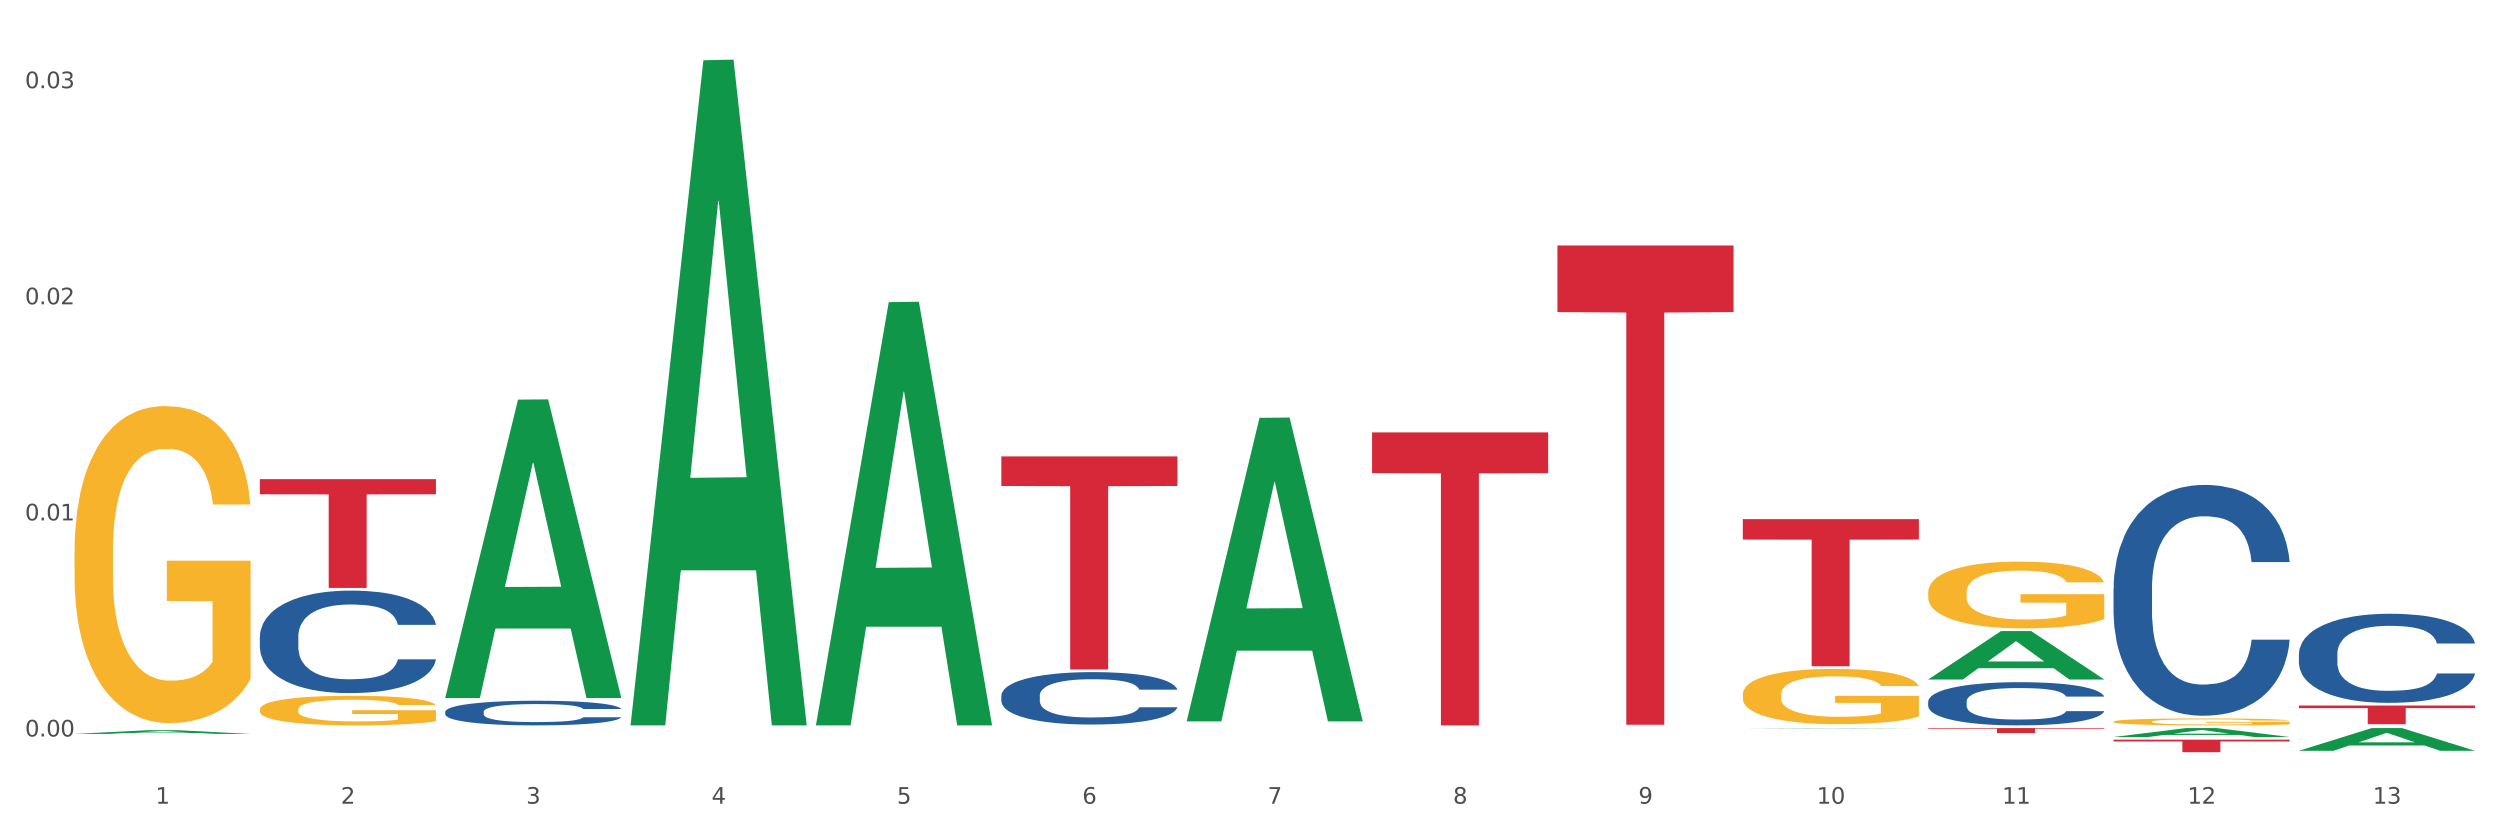 <?xml version="1.0" encoding="utf-8" standalone="no"?>
<!DOCTYPE svg PUBLIC "-//W3C//DTD SVG 1.1//EN"
  "http://www.w3.org/Graphics/SVG/1.1/DTD/svg11.dtd">
<svg xmlns:xlink="http://www.w3.org/1999/xlink" width="1080pt" height="360pt" viewBox="0 0 1080 360" xmlns="http://www.w3.org/2000/svg" version="1.1">
 <rect x="0" y="0" width="1080" height="360" fill="#333333" stroke="none"/>
 <defs>
  <style type="text/css">*{stroke-linejoin: round; stroke-linecap: butt}</style>
 </defs>
 <g id="figure_1">
  <g id="patch_1">
   <path d="M 0 360 
L 1080 360 
L 1080 0 
L 0 0 
z
" style="fill: #ffffff; stroke: #ffffff; stroke-linejoin: miter"/>
  </g>
  <g id="axes_1">
   <g id="matplotlib.axis_1">
    <g id="xtick_1">
     <g id="text_1">
      <!-- 1 -->
      <g style="fill: #4d4d4d" transform="translate(67.159 347.204) scale(0.096 -0.096)">
       <defs>
        <path id="DejaVuSans-31" d="M 794 531 
L 1825 531 
L 1825 4091 
L 703 3866 
L 703 4441 
L 1819 4666 
L 2450 4666 
L 2450 531 
L 3481 531 
L 3481 0 
L 794 0 
L 794 531 
z
" transform="scale(0.016)"/>
       </defs>
       <use xlink:href="#DejaVuSans-31"/>
      </g>
     </g>
    </g>
    <g id="xtick_2">
     <g id="text_2">
      <!-- 2 -->
      <g style="fill: #4d4d4d" transform="translate(147.238 347.204) scale(0.096 -0.096)">
       <defs>
        <path id="DejaVuSans-32" d="M 1228 531 
L 3431 531 
L 3431 0 
L 469 0 
L 469 531 
Q 828 903 1448 1529 
Q 2069 2156 2228 2338 
Q 2531 2678 2651 2914 
Q 2772 3150 2772 3378 
Q 2772 3750 2511 3984 
Q 2250 4219 1831 4219 
Q 1534 4219 1204 4116 
Q 875 4013 500 3803 
L 500 4441 
Q 881 4594 1212 4672 
Q 1544 4750 1819 4750 
Q 2544 4750 2975 4387 
Q 3406 4025 3406 3419 
Q 3406 3131 3298 2873 
Q 3191 2616 2906 2266 
Q 2828 2175 2409 1742 
Q 1991 1309 1228 531 
z
" transform="scale(0.016)"/>
       </defs>
       <use xlink:href="#DejaVuSans-32"/>
      </g>
     </g>
    </g>
    <g id="xtick_3">
     <g id="text_3">
      <!-- 3 -->
      <g style="fill: #4d4d4d" transform="translate(227.317 347.204) scale(0.096 -0.096)">
       <defs>
        <path id="DejaVuSans-33" d="M 2597 2516 
Q 3050 2419 3304 2112 
Q 3559 1806 3559 1356 
Q 3559 666 3084 287 
Q 2609 -91 1734 -91 
Q 1441 -91 1130 -33 
Q 819 25 488 141 
L 488 750 
Q 750 597 1062 519 
Q 1375 441 1716 441 
Q 2309 441 2620 675 
Q 2931 909 2931 1356 
Q 2931 1769 2642 2001 
Q 2353 2234 1838 2234 
L 1294 2234 
L 1294 2753 
L 1863 2753 
Q 2328 2753 2575 2939 
Q 2822 3125 2822 3475 
Q 2822 3834 2567 4026 
Q 2313 4219 1838 4219 
Q 1578 4219 1281 4162 
Q 984 4106 628 3988 
L 628 4550 
Q 988 4650 1302 4700 
Q 1616 4750 1894 4750 
Q 2613 4750 3031 4423 
Q 3450 4097 3450 3541 
Q 3450 3153 3228 2886 
Q 3006 2619 2597 2516 
z
" transform="scale(0.016)"/>
       </defs>
       <use xlink:href="#DejaVuSans-33"/>
      </g>
     </g>
    </g>
    <g id="xtick_4">
     <g id="text_4">
      <!-- 4 -->
      <g style="fill: #4d4d4d" transform="translate(307.396 347.204) scale(0.096 -0.096)">
       <defs>
        <path id="DejaVuSans-34" d="M 2419 4116 
L 825 1625 
L 2419 1625 
L 2419 4116 
z
M 2253 4666 
L 3047 4666 
L 3047 1625 
L 3713 1625 
L 3713 1100 
L 3047 1100 
L 3047 0 
L 2419 0 
L 2419 1100 
L 313 1100 
L 313 1709 
L 2253 4666 
z
" transform="scale(0.016)"/>
       </defs>
       <use xlink:href="#DejaVuSans-34"/>
      </g>
     </g>
    </g>
    <g id="xtick_5">
     <g id="text_5">
      <!-- 5 -->
      <g style="fill: #4d4d4d" transform="translate(387.475 347.204) scale(0.096 -0.096)">
       <defs>
        <path id="DejaVuSans-35" d="M 691 4666 
L 3169 4666 
L 3169 4134 
L 1269 4134 
L 1269 2991 
Q 1406 3038 1543 3061 
Q 1681 3084 1819 3084 
Q 2600 3084 3056 2656 
Q 3513 2228 3513 1497 
Q 3513 744 3044 326 
Q 2575 -91 1722 -91 
Q 1428 -91 1123 -41 
Q 819 9 494 109 
L 494 744 
Q 775 591 1075 516 
Q 1375 441 1709 441 
Q 2250 441 2565 725 
Q 2881 1009 2881 1497 
Q 2881 1984 2565 2268 
Q 2250 2553 1709 2553 
Q 1456 2553 1204 2497 
Q 953 2441 691 2322 
L 691 4666 
z
" transform="scale(0.016)"/>
       </defs>
       <use xlink:href="#DejaVuSans-35"/>
      </g>
     </g>
    </g>
    <g id="xtick_6">
     <g id="text_6">
      <!-- 6 -->
      <g style="fill: #4d4d4d" transform="translate(467.554 347.204) scale(0.096 -0.096)">
       <defs>
        <path id="DejaVuSans-36" d="M 2113 2584 
Q 1688 2584 1439 2293 
Q 1191 2003 1191 1497 
Q 1191 994 1439 701 
Q 1688 409 2113 409 
Q 2538 409 2786 701 
Q 3034 994 3034 1497 
Q 3034 2003 2786 2293 
Q 2538 2584 2113 2584 
z
M 3366 4563 
L 3366 3988 
Q 3128 4100 2886 4159 
Q 2644 4219 2406 4219 
Q 1781 4219 1451 3797 
Q 1122 3375 1075 2522 
Q 1259 2794 1537 2939 
Q 1816 3084 2150 3084 
Q 2853 3084 3261 2657 
Q 3669 2231 3669 1497 
Q 3669 778 3244 343 
Q 2819 -91 2113 -91 
Q 1303 -91 875 529 
Q 447 1150 447 2328 
Q 447 3434 972 4092 
Q 1497 4750 2381 4750 
Q 2619 4750 2861 4703 
Q 3103 4656 3366 4563 
z
" transform="scale(0.016)"/>
       </defs>
       <use xlink:href="#DejaVuSans-36"/>
      </g>
     </g>
    </g>
    <g id="xtick_7">
     <g id="text_7">
      <!-- 7 -->
      <g style="fill: #4d4d4d" transform="translate(547.634 347.204) scale(0.096 -0.096)">
       <defs>
        <path id="DejaVuSans-37" d="M 525 4666 
L 3525 4666 
L 3525 4397 
L 1831 0 
L 1172 0 
L 2766 4134 
L 525 4134 
L 525 4666 
z
" transform="scale(0.016)"/>
       </defs>
       <use xlink:href="#DejaVuSans-37"/>
      </g>
     </g>
    </g>
    <g id="xtick_8">
     <g id="text_8">
      <!-- 8 -->
      <g style="fill: #4d4d4d" transform="translate(627.713 347.204) scale(0.096 -0.096)">
       <defs>
        <path id="DejaVuSans-38" d="M 2034 2216 
Q 1584 2216 1326 1975 
Q 1069 1734 1069 1313 
Q 1069 891 1326 650 
Q 1584 409 2034 409 
Q 2484 409 2743 651 
Q 3003 894 3003 1313 
Q 3003 1734 2745 1975 
Q 2488 2216 2034 2216 
z
M 1403 2484 
Q 997 2584 770 2862 
Q 544 3141 544 3541 
Q 544 4100 942 4425 
Q 1341 4750 2034 4750 
Q 2731 4750 3128 4425 
Q 3525 4100 3525 3541 
Q 3525 3141 3298 2862 
Q 3072 2584 2669 2484 
Q 3125 2378 3379 2068 
Q 3634 1759 3634 1313 
Q 3634 634 3220 271 
Q 2806 -91 2034 -91 
Q 1263 -91 848 271 
Q 434 634 434 1313 
Q 434 1759 690 2068 
Q 947 2378 1403 2484 
z
M 1172 3481 
Q 1172 3119 1398 2916 
Q 1625 2713 2034 2713 
Q 2441 2713 2670 2916 
Q 2900 3119 2900 3481 
Q 2900 3844 2670 4047 
Q 2441 4250 2034 4250 
Q 1625 4250 1398 4047 
Q 1172 3844 1172 3481 
z
" transform="scale(0.016)"/>
       </defs>
       <use xlink:href="#DejaVuSans-38"/>
      </g>
     </g>
    </g>
    <g id="xtick_9">
     <g id="text_9">
      <!-- 9 -->
      <g style="fill: #4d4d4d" transform="translate(707.792 347.204) scale(0.096 -0.096)">
       <defs>
        <path id="DejaVuSans-39" d="M 703 97 
L 703 672 
Q 941 559 1184 500 
Q 1428 441 1663 441 
Q 2288 441 2617 861 
Q 2947 1281 2994 2138 
Q 2813 1869 2534 1725 
Q 2256 1581 1919 1581 
Q 1219 1581 811 2004 
Q 403 2428 403 3163 
Q 403 3881 828 4315 
Q 1253 4750 1959 4750 
Q 2769 4750 3195 4129 
Q 3622 3509 3622 2328 
Q 3622 1225 3098 567 
Q 2575 -91 1691 -91 
Q 1453 -91 1209 -44 
Q 966 3 703 97 
z
M 1959 2075 
Q 2384 2075 2632 2365 
Q 2881 2656 2881 3163 
Q 2881 3666 2632 3958 
Q 2384 4250 1959 4250 
Q 1534 4250 1286 3958 
Q 1038 3666 1038 3163 
Q 1038 2656 1286 2365 
Q 1534 2075 1959 2075 
z
" transform="scale(0.016)"/>
       </defs>
       <use xlink:href="#DejaVuSans-39"/>
      </g>
     </g>
    </g>
    <g id="xtick_10">
     <g id="text_10">
      <!-- 10 -->
      <g style="fill: #4d4d4d" transform="translate(784.817 347.204) scale(0.096 -0.096)">
       <defs>
        <path id="DejaVuSans-30" d="M 2034 4250 
Q 1547 4250 1301 3770 
Q 1056 3291 1056 2328 
Q 1056 1369 1301 889 
Q 1547 409 2034 409 
Q 2525 409 2770 889 
Q 3016 1369 3016 2328 
Q 3016 3291 2770 3770 
Q 2525 4250 2034 4250 
z
M 2034 4750 
Q 2819 4750 3233 4129 
Q 3647 3509 3647 2328 
Q 3647 1150 3233 529 
Q 2819 -91 2034 -91 
Q 1250 -91 836 529 
Q 422 1150 422 2328 
Q 422 3509 836 4129 
Q 1250 4750 2034 4750 
z
" transform="scale(0.016)"/>
       </defs>
       <use xlink:href="#DejaVuSans-31"/>
       <use xlink:href="#DejaVuSans-30" transform="translate(63.623 0)"/>
      </g>
     </g>
    </g>
    <g id="xtick_11">
     <g id="text_11">
      <!-- 11 -->
      <g style="fill: #4d4d4d" transform="translate(864.896 347.204) scale(0.096 -0.096)">
       <use xlink:href="#DejaVuSans-31"/>
       <use xlink:href="#DejaVuSans-31" transform="translate(63.623 0)"/>
      </g>
     </g>
    </g>
    <g id="xtick_12">
     <g id="text_12">
      <!-- 12 -->
      <g style="fill: #4d4d4d" transform="translate(944.975 347.204) scale(0.096 -0.096)">
       <use xlink:href="#DejaVuSans-31"/>
       <use xlink:href="#DejaVuSans-32" transform="translate(63.623 0)"/>
      </g>
     </g>
    </g>
    <g id="xtick_13">
     <g id="text_13">
      <!-- 13 -->
      <g style="fill: #4d4d4d" transform="translate(1025.054 347.204) scale(0.096 -0.096)">
       <use xlink:href="#DejaVuSans-31"/>
       <use xlink:href="#DejaVuSans-33" transform="translate(63.623 0)"/>
      </g>
     </g>
    </g>
    <g id="xtick_14"/>
    <g id="xtick_15"/>
    <g id="xtick_16"/>
    <g id="xtick_17"/>
    <g id="xtick_18"/>
    <g id="xtick_19"/>
    <g id="xtick_20"/>
    <g id="xtick_21"/>
    <g id="xtick_22"/>
    <g id="xtick_23"/>
    <g id="xtick_24"/>
    <g id="xtick_25"/>
   </g>
   <g id="matplotlib.axis_2">
    <g id="ytick_1">
     <g id="text_14">
      <!-- 0.00 -->
      <g style="fill: #4d4d4d" transform="translate(10.8 318.166) scale(0.096 -0.096)">
       <defs>
        <path id="DejaVuSans-2e" d="M 684 794 
L 1344 794 
L 1344 0 
L 684 0 
L 684 794 
z
" transform="scale(0.016)"/>
       </defs>
       <use xlink:href="#DejaVuSans-30"/>
       <use xlink:href="#DejaVuSans-2e" transform="translate(63.623 0)"/>
       <use xlink:href="#DejaVuSans-30" transform="translate(95.41 0)"/>
       <use xlink:href="#DejaVuSans-30" transform="translate(159.033 0)"/>
      </g>
     </g>
    </g>
    <g id="ytick_2">
     <g id="text_15">
      <!-- 0.01 -->
      <g style="fill: #4d4d4d" transform="translate(10.8 224.813) scale(0.096 -0.096)">
       <use xlink:href="#DejaVuSans-30"/>
       <use xlink:href="#DejaVuSans-2e" transform="translate(63.623 0)"/>
       <use xlink:href="#DejaVuSans-30" transform="translate(95.41 0)"/>
       <use xlink:href="#DejaVuSans-31" transform="translate(159.033 0)"/>
      </g>
     </g>
    </g>
    <g id="ytick_3">
     <g id="text_16">
      <!-- 0.02 -->
      <g style="fill: #4d4d4d" transform="translate(10.8 131.46) scale(0.096 -0.096)">
       <use xlink:href="#DejaVuSans-30"/>
       <use xlink:href="#DejaVuSans-2e" transform="translate(63.623 0)"/>
       <use xlink:href="#DejaVuSans-30" transform="translate(95.41 0)"/>
       <use xlink:href="#DejaVuSans-32" transform="translate(159.033 0)"/>
      </g>
     </g>
    </g>
    <g id="ytick_4">
     <g id="text_17">
      <!-- 0.03 -->
      <g style="fill: #4d4d4d" transform="translate(10.8 38.107) scale(0.096 -0.096)">
       <use xlink:href="#DejaVuSans-30"/>
       <use xlink:href="#DejaVuSans-2e" transform="translate(63.623 0)"/>
       <use xlink:href="#DejaVuSans-30" transform="translate(95.41 0)"/>
       <use xlink:href="#DejaVuSans-33" transform="translate(159.033 0)"/>
      </g>
     </g>
    </g>
    <g id="ytick_5"/>
    <g id="ytick_6"/>
    <g id="ytick_7"/>
   </g>
   <g id="PolyCollection_1">
    <path d="M 32.175 317.046 
L 32.253 317.045 
L 63.625 315.448 
L 76.644 315.447 
L 108.25 317.049 
L 93.192 317.049 
L 86.369 316.676 
L 53.978 316.676 
L 53.743 316.682 
L 47.155 317.049 
L 32.175 317.049 
L 32.175 317.046 
L 58.056 316.453 
L 82.291 316.452 
L 70.291 315.788 
L 70.134 315.785 
L 69.977 315.79 
L 57.978 316.452 
L 58.056 316.453 
L 32.175 317.046 
z
" clip-path="url(#p6cbd6e9098)" style="fill: #109648"/>
    <path d="M 913.046 311.75 
L 913.135 311.747 
L 913.135 311.648 
L 913.315 311.563 
L 914.213 311.358 
L 915.561 311.188 
L 916.549 311.097 
L 917.537 311.023 
L 918.704 310.949 
L 920.141 310.873 
L 922.746 310.76 
L 924.363 310.703 
L 926.339 310.642 
L 929.931 310.555 
L 932.536 310.505 
L 935.231 310.464 
L 939.632 310.415 
L 942.506 310.393 
L 945.559 310.376 
L 949.242 310.366 
L 952.026 310.363 
L 958.134 310.371 
L 963.343 310.396 
L 965.858 310.415 
L 969.092 310.448 
L 970.798 310.47 
L 973.582 310.514 
L 976.457 310.571 
L 978.433 310.62 
L 981.397 310.714 
L 983.642 310.807 
L 985.708 310.922 
L 986.786 311.001 
L 987.594 311.075 
L 988.312 311.16 
L 989.031 311.295 
L 972.864 311.295 
L 972.235 311.199 
L 971.247 311.108 
L 969.81 311.021 
L 968.553 310.966 
L 966.397 310.897 
L 964.421 310.853 
L 962.355 310.82 
L 959.84 310.793 
L 957.864 310.779 
L 955.08 310.768 
L 949.601 310.771 
L 945.919 310.793 
L 943.404 310.82 
L 941.787 310.845 
L 940.35 310.873 
L 938.733 310.911 
L 936.847 310.968 
L 935.5 311.021 
L 934.153 311.086 
L 933.075 311.152 
L 932.087 311.229 
L 931.279 311.311 
L 930.65 311.396 
L 930.111 311.5 
L 929.662 311.673 
L 929.662 312.048 
L 929.841 312.133 
L 930.291 312.246 
L 930.829 312.331 
L 931.728 312.432 
L 932.536 312.501 
L 934.063 312.599 
L 935.769 312.681 
L 937.117 312.734 
L 938.464 312.777 
L 940.799 312.838 
L 943.404 312.887 
L 945.649 312.917 
L 948.703 312.945 
L 950.769 312.956 
L 952.565 312.961 
L 956.966 312.961 
L 960.11 312.953 
L 963.613 312.934 
L 966.307 312.909 
L 968.553 312.879 
L 971.068 312.829 
L 972.684 312.783 
L 972.684 312.21 
L 952.925 312.207 
L 952.925 311.826 
L 989.121 311.826 
L 989.121 312.945 
L 987.594 313.002 
L 985.887 313.054 
L 984.091 313.101 
L 981.397 313.158 
L 978.163 313.213 
L 975.289 313.252 
L 972.235 313.284 
L 968.643 313.315 
L 963.972 313.342 
L 961.098 313.353 
L 957.505 313.361 
L 953.284 313.364 
L 949.601 313.358 
L 946.009 313.345 
L 942.236 313.32 
L 938.554 313.284 
L 935.769 313.249 
L 932.985 313.205 
L 930.021 313.147 
L 927.686 313.093 
L 925.89 313.043 
L 923.914 312.98 
L 921.758 312.898 
L 920.141 312.824 
L 918.704 312.747 
L 917.177 312.649 
L 916.099 312.564 
L 915.022 312.457 
L 914.393 312.377 
L 913.674 312.254 
L 913.135 312.081 
L 913.046 311.75 
z
" clip-path="url(#p6cbd6e9098)" style="fill: #f7b32b"/>
    <path d="M 993.125 304.787 
L 1069.2 304.787 
L 1069.2 305.908 
L 1039.275 305.915 
L 1039.275 312.848 
L 1022.87 312.848 
L 1022.87 305.915 
L 993.125 305.908 
L 993.125 304.795 
L 993.125 304.787 
z
" clip-path="url(#p6cbd6e9098)" style="fill: #d62839"/>
    <path d="M 913.046 319.548 
L 989.121 319.548 
L 989.121 320.299 
L 959.196 320.304 
L 959.196 324.95 
L 942.791 324.95 
L 942.791 320.304 
L 913.046 320.299 
L 913.046 319.553 
L 913.046 319.548 
z
" clip-path="url(#p6cbd6e9098)" style="fill: #d62839"/>
    <path d="M 832.967 314.519 
L 909.042 314.519 
L 909.042 314.82 
L 879.116 314.822 
L 879.116 316.688 
L 862.712 316.688 
L 862.712 314.822 
L 832.967 314.82 
L 832.967 314.521 
L 832.967 314.519 
z
" clip-path="url(#p6cbd6e9098)" style="fill: #d62839"/>
    <path d="M 752.887 224.257 
L 828.963 224.257 
L 828.963 233.09 
L 799.037 233.15 
L 799.037 287.823 
L 782.632 287.823 
L 782.632 233.15 
L 752.887 233.09 
L 752.887 224.316 
L 752.887 224.257 
z
" clip-path="url(#p6cbd6e9098)" style="fill: #d62839"/>
    <path d="M 672.808 106.047 
L 748.883 106.047 
L 748.883 134.818 
L 718.958 135.012 
L 718.958 313.08 
L 702.553 313.08 
L 702.553 135.012 
L 672.808 134.818 
L 672.808 106.241 
L 672.808 106.047 
z
" clip-path="url(#p6cbd6e9098)" style="fill: #d62839"/>
    <path d="M 592.729 186.795 
L 668.804 186.795 
L 668.804 204.384 
L 638.879 204.502 
L 638.879 313.364 
L 622.474 313.364 
L 622.474 204.502 
L 592.729 204.384 
L 592.729 186.913 
L 592.729 186.795 
z
" clip-path="url(#p6cbd6e9098)" style="fill: #d62839"/>
    <path d="M 832.967 255.95 
L 833.056 255.923 
L 833.056 254.975 
L 833.236 254.159 
L 834.134 252.184 
L 835.481 250.551 
L 836.469 249.682 
L 837.457 248.971 
L 838.625 248.26 
L 840.062 247.523 
L 842.667 246.443 
L 844.283 245.89 
L 846.259 245.31 
L 849.852 244.468 
L 852.457 243.994 
L 855.151 243.599 
L 859.552 243.125 
L 862.427 242.914 
L 865.48 242.756 
L 869.163 242.651 
L 871.947 242.624 
L 878.055 242.703 
L 883.264 242.94 
L 885.779 243.125 
L 889.012 243.441 
L 890.719 243.651 
L 893.503 244.073 
L 896.377 244.626 
L 898.353 245.1 
L 901.317 245.995 
L 903.563 246.891 
L 905.629 247.997 
L 906.706 248.76 
L 907.515 249.471 
L 908.233 250.288 
L 908.952 251.578 
L 892.785 251.578 
L 892.156 250.656 
L 891.168 249.787 
L 889.731 248.945 
L 888.474 248.418 
L 886.318 247.76 
L 884.342 247.338 
L 882.276 247.022 
L 879.761 246.759 
L 877.785 246.627 
L 875.001 246.522 
L 869.522 246.548 
L 865.84 246.759 
L 863.325 247.022 
L 861.708 247.259 
L 860.271 247.523 
L 858.654 247.891 
L 856.768 248.444 
L 855.421 248.945 
L 854.074 249.577 
L 852.996 250.209 
L 852.008 250.946 
L 851.199 251.736 
L 850.571 252.552 
L 850.032 253.553 
L 849.583 255.212 
L 849.583 258.82 
L 849.762 259.637 
L 850.211 260.716 
L 850.75 261.533 
L 851.648 262.507 
L 852.457 263.165 
L 853.984 264.113 
L 855.69 264.904 
L 857.038 265.404 
L 858.385 265.825 
L 860.72 266.405 
L 863.325 266.879 
L 865.57 267.168 
L 868.624 267.432 
L 870.69 267.537 
L 872.486 267.59 
L 876.887 267.59 
L 880.031 267.511 
L 883.534 267.326 
L 886.228 267.089 
L 888.474 266.8 
L 890.988 266.326 
L 892.605 265.878 
L 892.605 260.374 
L 872.845 260.348 
L 872.845 256.687 
L 909.042 256.687 
L 909.042 267.432 
L 907.515 267.985 
L 905.808 268.485 
L 904.012 268.933 
L 901.317 269.486 
L 898.084 270.012 
L 895.21 270.381 
L 892.156 270.697 
L 888.563 270.987 
L 883.893 271.25 
L 881.019 271.356 
L 877.426 271.435 
L 873.205 271.461 
L 869.522 271.408 
L 865.929 271.277 
L 862.157 271.04 
L 858.475 270.697 
L 855.69 270.355 
L 852.906 269.933 
L 849.942 269.38 
L 847.607 268.854 
L 845.81 268.38 
L 843.834 267.774 
L 841.679 266.984 
L 840.062 266.273 
L 838.625 265.536 
L 837.098 264.587 
L 836.02 263.771 
L 834.942 262.744 
L 834.314 261.98 
L 833.595 260.795 
L 833.056 259.136 
L 832.967 255.95 
z
" clip-path="url(#p6cbd6e9098)" style="fill: #f7b32b"/>
    <path d="M 432.571 197.162 
L 508.646 197.162 
L 508.646 209.952 
L 478.721 210.038 
L 478.721 289.2 
L 462.316 289.2 
L 462.316 210.038 
L 432.571 209.952 
L 432.571 197.248 
L 432.571 197.162 
z
" clip-path="url(#p6cbd6e9098)" style="fill: #d62839"/>
    <path d="M 112.254 206.999 
L 188.329 206.999 
L 188.329 213.529 
L 158.404 213.573 
L 158.404 253.988 
L 141.999 253.988 
L 141.999 213.573 
L 112.254 213.529 
L 112.254 207.043 
L 112.254 206.999 
z
" clip-path="url(#p6cbd6e9098)" style="fill: #d62839"/>
    <path d="M 112.254 275.039 
L 112.344 274.998 
L 112.344 273.866 
L 112.614 272.329 
L 113.603 269.499 
L 114.862 267.355 
L 117.02 264.848 
L 118.189 263.797 
L 119.718 262.624 
L 122.865 260.723 
L 126.462 259.106 
L 128.98 258.216 
L 130.868 257.65 
L 135.095 256.639 
L 137.523 256.194 
L 140.04 255.83 
L 142.199 255.588 
L 145.796 255.305 
L 148.673 255.183 
L 152 255.143 
L 154.788 255.183 
L 158.475 255.345 
L 163.87 255.83 
L 165.938 256.113 
L 168.726 256.599 
L 171.604 257.246 
L 173.942 257.893 
L 176.639 258.823 
L 179.427 260.036 
L 182.125 261.573 
L 184.013 262.988 
L 185.542 264.484 
L 186.891 266.304 
L 187.88 268.286 
L 188.329 269.944 
L 171.873 269.944 
L 171.424 268.447 
L 170.525 266.83 
L 169.625 265.738 
L 168.636 264.848 
L 167.107 263.837 
L 165.759 263.19 
L 163.51 262.422 
L 161.442 261.937 
L 159.734 261.654 
L 157.665 261.411 
L 153.259 261.168 
L 150.112 261.168 
L 148.134 261.249 
L 145.706 261.451 
L 143.637 261.734 
L 141.209 262.22 
L 139.321 262.745 
L 137.433 263.433 
L 136.354 263.918 
L 134.735 264.808 
L 133.656 265.536 
L 132.217 266.789 
L 131.408 267.679 
L 129.969 269.984 
L 129.34 271.682 
L 129.07 272.855 
L 128.89 274.149 
L 128.89 280.458 
L 129.43 283.288 
L 129.879 284.501 
L 130.599 285.876 
L 131.947 287.656 
L 133.926 289.395 
L 135.994 290.648 
L 137.702 291.416 
L 139.321 291.983 
L 140.94 292.427 
L 142.918 292.832 
L 144.537 293.074 
L 146.965 293.317 
L 149.842 293.438 
L 152.09 293.438 
L 156.676 293.236 
L 158.745 293.034 
L 160.723 292.751 
L 162.881 292.306 
L 164.59 291.821 
L 165.579 291.457 
L 167.197 290.689 
L 168.456 289.88 
L 169.535 288.95 
L 170.255 288.141 
L 171.064 286.928 
L 171.694 285.553 
L 171.873 284.825 
L 188.329 284.825 
L 187.97 286.281 
L 187.34 287.696 
L 186.081 289.597 
L 185.092 290.689 
L 183.563 292.023 
L 181.945 293.155 
L 179.697 294.409 
L 177.628 295.339 
L 175.47 296.148 
L 173.132 296.876 
L 168.906 297.887 
L 167.377 298.17 
L 164.14 298.655 
L 161.622 298.938 
L 157.935 299.221 
L 154.158 299.383 
L 150.202 299.423 
L 146.695 299.342 
L 142.828 299.1 
L 140.4 298.857 
L 137.702 298.493 
L 134.555 297.927 
L 131.588 297.24 
L 128.8 296.431 
L 126.192 295.501 
L 123.764 294.449 
L 120.617 292.71 
L 118.279 291.012 
L 116.57 289.435 
L 115.401 288.1 
L 114.232 286.402 
L 113.603 285.229 
L 112.614 282.399 
L 112.254 279.77 
L 112.254 275.039 
z
" clip-path="url(#p6cbd6e9098)" style="fill: #255c99"/>
    <path d="M 192.333 307.504 
L 192.423 307.494 
L 192.423 307.222 
L 192.693 306.853 
L 193.682 306.172 
L 194.941 305.657 
L 197.099 305.055 
L 198.268 304.802 
L 199.797 304.52 
L 202.944 304.064 
L 206.541 303.675 
L 209.059 303.461 
L 210.947 303.325 
L 215.174 303.082 
L 217.602 302.975 
L 220.12 302.888 
L 222.278 302.829 
L 225.875 302.761 
L 228.752 302.732 
L 232.079 302.722 
L 234.867 302.732 
L 238.554 302.771 
L 243.949 302.888 
L 246.018 302.956 
L 248.805 303.072 
L 251.683 303.228 
L 254.021 303.383 
L 256.718 303.607 
L 259.506 303.898 
L 262.204 304.268 
L 264.092 304.608 
L 265.621 304.967 
L 266.97 305.405 
L 267.959 305.881 
L 268.408 306.279 
L 251.953 306.279 
L 251.503 305.92 
L 250.604 305.531 
L 249.704 305.269 
L 248.715 305.055 
L 247.187 304.812 
L 245.838 304.656 
L 243.59 304.472 
L 241.521 304.355 
L 239.813 304.287 
L 237.745 304.229 
L 233.338 304.17 
L 230.191 304.17 
L 228.213 304.19 
L 225.785 304.238 
L 223.717 304.306 
L 221.289 304.423 
L 219.4 304.549 
L 217.512 304.715 
L 216.433 304.831 
L 214.814 305.045 
L 213.735 305.22 
L 212.296 305.521 
L 211.487 305.735 
L 210.048 306.289 
L 209.419 306.697 
L 209.149 306.979 
L 208.969 307.29 
L 208.969 308.806 
L 209.509 309.486 
L 209.958 309.778 
L 210.678 310.108 
L 212.027 310.536 
L 214.005 310.954 
L 216.073 311.255 
L 217.782 311.44 
L 219.4 311.576 
L 221.019 311.683 
L 222.997 311.78 
L 224.616 311.838 
L 227.044 311.896 
L 229.921 311.926 
L 232.169 311.926 
L 236.755 311.877 
L 238.824 311.828 
L 240.802 311.76 
L 242.96 311.653 
L 244.669 311.537 
L 245.658 311.449 
L 247.276 311.265 
L 248.535 311.07 
L 249.615 310.847 
L 250.334 310.652 
L 251.143 310.361 
L 251.773 310.031 
L 251.953 309.856 
L 268.408 309.856 
L 268.049 310.205 
L 267.419 310.546 
L 266.16 311.002 
L 265.171 311.265 
L 263.643 311.585 
L 262.024 311.858 
L 259.776 312.159 
L 257.708 312.382 
L 255.549 312.577 
L 253.211 312.752 
L 248.985 312.995 
L 247.456 313.063 
L 244.219 313.179 
L 241.701 313.247 
L 238.014 313.315 
L 234.238 313.354 
L 230.281 313.364 
L 226.774 313.344 
L 222.907 313.286 
L 220.479 313.228 
L 217.782 313.14 
L 214.634 313.004 
L 211.667 312.839 
L 208.879 312.645 
L 206.271 312.421 
L 203.843 312.169 
L 200.696 311.751 
L 198.358 311.342 
L 196.65 310.963 
L 195.481 310.643 
L 194.312 310.235 
L 193.682 309.953 
L 192.693 309.272 
L 192.333 308.641 
L 192.333 307.504 
z
" clip-path="url(#p6cbd6e9098)" style="fill: #255c99"/>
    <path d="M 432.571 300.53 
L 432.661 300.509 
L 432.661 299.93 
L 432.93 299.144 
L 433.92 297.697 
L 435.179 296.6 
L 437.337 295.318 
L 438.506 294.781 
L 440.034 294.181 
L 443.182 293.209 
L 446.779 292.382 
L 449.297 291.927 
L 451.185 291.637 
L 455.411 291.12 
L 457.839 290.893 
L 460.357 290.706 
L 462.515 290.582 
L 466.112 290.438 
L 468.99 290.375 
L 472.317 290.355 
L 475.105 290.375 
L 478.791 290.458 
L 484.187 290.706 
L 486.255 290.851 
L 489.043 291.099 
L 491.92 291.43 
L 494.258 291.761 
L 496.956 292.237 
L 499.744 292.857 
L 502.441 293.643 
L 504.33 294.367 
L 505.858 295.132 
L 507.207 296.063 
L 508.196 297.076 
L 508.646 297.924 
L 492.19 297.924 
L 491.74 297.159 
L 490.841 296.332 
L 489.942 295.773 
L 488.953 295.318 
L 487.424 294.801 
L 486.075 294.47 
L 483.827 294.077 
L 481.759 293.829 
L 480.05 293.684 
L 477.982 293.56 
L 473.576 293.436 
L 470.429 293.436 
L 468.45 293.478 
L 466.022 293.581 
L 463.954 293.726 
L 461.526 293.974 
L 459.638 294.243 
L 457.749 294.594 
L 456.67 294.843 
L 455.052 295.298 
L 453.973 295.67 
L 452.534 296.311 
L 451.724 296.766 
L 450.286 297.945 
L 449.656 298.813 
L 449.386 299.413 
L 449.207 300.075 
L 449.207 303.301 
L 449.746 304.749 
L 450.196 305.369 
L 450.915 306.072 
L 452.264 306.982 
L 454.242 307.872 
L 456.311 308.513 
L 458.019 308.906 
L 459.638 309.195 
L 461.256 309.423 
L 463.235 309.629 
L 464.853 309.754 
L 467.281 309.878 
L 470.159 309.94 
L 472.407 309.94 
L 476.993 309.836 
L 479.061 309.733 
L 481.039 309.588 
L 483.198 309.361 
L 484.906 309.112 
L 485.895 308.926 
L 487.514 308.533 
L 488.773 308.12 
L 489.852 307.644 
L 490.571 307.23 
L 491.381 306.61 
L 492.01 305.907 
L 492.19 305.535 
L 508.646 305.535 
L 508.286 306.279 
L 507.657 307.003 
L 506.398 307.975 
L 505.409 308.533 
L 503.88 309.216 
L 502.261 309.795 
L 500.013 310.436 
L 497.945 310.912 
L 495.787 311.325 
L 493.449 311.698 
L 489.222 312.215 
L 487.694 312.359 
L 484.457 312.608 
L 481.939 312.752 
L 478.252 312.897 
L 474.475 312.98 
L 470.518 313 
L 467.011 312.959 
L 463.145 312.835 
L 460.717 312.711 
L 458.019 312.525 
L 454.872 312.235 
L 451.904 311.884 
L 449.117 311.47 
L 446.509 310.994 
L 444.081 310.457 
L 440.934 309.567 
L 438.596 308.699 
L 436.887 307.892 
L 435.718 307.21 
L 434.549 306.341 
L 433.92 305.741 
L 432.93 304.294 
L 432.571 302.95 
L 432.571 300.53 
z
" clip-path="url(#p6cbd6e9098)" style="fill: #255c99"/>
    <path d="M 832.967 303.087 
L 833.056 303.07 
L 833.056 302.592 
L 833.326 301.945 
L 834.315 300.752 
L 835.574 299.848 
L 837.732 298.792 
L 838.901 298.349 
L 840.43 297.854 
L 843.577 297.053 
L 847.174 296.372 
L 849.692 295.997 
L 851.581 295.758 
L 855.807 295.332 
L 858.235 295.144 
L 860.753 294.991 
L 862.911 294.889 
L 866.508 294.769 
L 869.385 294.718 
L 872.713 294.701 
L 875.5 294.718 
L 879.187 294.787 
L 884.583 294.991 
L 886.651 295.11 
L 889.438 295.315 
L 892.316 295.588 
L 894.654 295.86 
L 897.352 296.252 
L 900.139 296.764 
L 902.837 297.411 
L 904.725 298.008 
L 906.254 298.638 
L 907.603 299.405 
L 908.592 300.24 
L 909.042 300.939 
L 892.586 300.939 
L 892.136 300.309 
L 891.237 299.627 
L 890.338 299.167 
L 889.348 298.792 
L 887.82 298.366 
L 886.471 298.093 
L 884.223 297.769 
L 882.155 297.565 
L 880.446 297.445 
L 878.378 297.343 
L 873.972 297.241 
L 870.824 297.241 
L 868.846 297.275 
L 866.418 297.36 
L 864.35 297.479 
L 861.922 297.684 
L 860.033 297.905 
L 858.145 298.195 
L 857.066 298.4 
L 855.447 298.775 
L 854.368 299.081 
L 852.929 299.61 
L 852.12 299.985 
L 850.681 300.956 
L 850.052 301.672 
L 849.782 302.166 
L 849.602 302.712 
L 849.602 305.371 
L 850.142 306.564 
L 850.591 307.075 
L 851.311 307.654 
L 852.66 308.404 
L 854.638 309.137 
L 856.706 309.665 
L 858.415 309.989 
L 860.033 310.228 
L 861.652 310.415 
L 863.63 310.586 
L 865.249 310.688 
L 867.677 310.79 
L 870.554 310.841 
L 872.803 310.841 
L 877.389 310.756 
L 879.457 310.671 
L 881.435 310.552 
L 883.593 310.364 
L 885.302 310.16 
L 886.291 310.006 
L 887.91 309.683 
L 889.169 309.342 
L 890.248 308.95 
L 890.967 308.609 
L 891.776 308.097 
L 892.406 307.518 
L 892.586 307.211 
L 909.042 307.211 
L 908.682 307.825 
L 908.053 308.421 
L 906.794 309.222 
L 905.804 309.683 
L 904.276 310.245 
L 902.657 310.722 
L 900.409 311.25 
L 898.341 311.642 
L 896.183 311.983 
L 893.845 312.29 
L 889.618 312.716 
L 888.09 312.836 
L 884.852 313.04 
L 882.334 313.159 
L 878.648 313.279 
L 874.871 313.347 
L 870.914 313.364 
L 867.407 313.33 
L 863.54 313.228 
L 861.113 313.125 
L 858.415 312.972 
L 855.268 312.733 
L 852.3 312.444 
L 849.512 312.103 
L 846.905 311.711 
L 844.477 311.268 
L 841.329 310.535 
L 838.991 309.819 
L 837.283 309.154 
L 836.114 308.592 
L 834.945 307.876 
L 834.315 307.382 
L 833.326 306.189 
L 832.967 305.081 
L 832.967 303.087 
z
" clip-path="url(#p6cbd6e9098)" style="fill: #255c99"/>
    <path d="M 913.046 254.29 
L 913.136 254.199 
L 913.136 251.649 
L 913.405 248.188 
L 914.395 241.813 
L 915.653 236.986 
L 917.812 231.34 
L 918.981 228.972 
L 920.509 226.331 
L 923.657 222.05 
L 927.254 218.407 
L 929.771 216.404 
L 931.66 215.128 
L 935.886 212.852 
L 938.314 211.85 
L 940.832 211.03 
L 942.99 210.484 
L 946.587 209.846 
L 949.465 209.573 
L 952.792 209.482 
L 955.579 209.573 
L 959.266 209.937 
L 964.662 211.03 
L 966.73 211.668 
L 969.518 212.761 
L 972.395 214.218 
L 974.733 215.675 
L 977.431 217.77 
L 980.218 220.502 
L 982.916 223.963 
L 984.805 227.15 
L 986.333 230.52 
L 987.682 234.618 
L 988.671 239.081 
L 989.121 242.815 
L 972.665 242.815 
L 972.215 239.445 
L 971.316 235.802 
L 970.417 233.343 
L 969.428 231.34 
L 967.899 229.063 
L 966.55 227.606 
L 964.302 225.875 
L 962.234 224.782 
L 960.525 224.145 
L 958.457 223.598 
L 954.051 223.052 
L 950.903 223.052 
L 948.925 223.234 
L 946.497 223.689 
L 944.429 224.327 
L 942.001 225.42 
L 940.113 226.604 
L 938.224 228.152 
L 937.145 229.245 
L 935.527 231.249 
L 934.447 232.888 
L 933.009 235.711 
L 932.199 237.715 
L 930.761 242.906 
L 930.131 246.731 
L 929.861 249.372 
L 929.681 252.287 
L 929.681 266.494 
L 930.221 272.869 
L 930.671 275.602 
L 931.39 278.698 
L 932.739 282.705 
L 934.717 286.621 
L 936.785 289.445 
L 938.494 291.175 
L 940.113 292.45 
L 941.731 293.452 
L 943.71 294.363 
L 945.328 294.909 
L 947.756 295.456 
L 950.634 295.729 
L 952.882 295.729 
L 957.468 295.273 
L 959.536 294.818 
L 961.514 294.181 
L 963.673 293.179 
L 965.381 292.086 
L 966.37 291.266 
L 967.989 289.536 
L 969.248 287.714 
L 970.327 285.62 
L 971.046 283.798 
L 971.856 281.066 
L 972.485 277.969 
L 972.665 276.33 
L 989.121 276.33 
L 988.761 279.609 
L 988.132 282.796 
L 986.873 287.077 
L 985.884 289.536 
L 984.355 292.541 
L 982.736 295.091 
L 980.488 297.915 
L 978.42 300.009 
L 976.262 301.831 
L 973.924 303.47 
L 969.697 305.747 
L 968.169 306.384 
L 964.931 307.477 
L 962.414 308.115 
L 958.727 308.752 
L 954.95 309.117 
L 950.993 309.208 
L 947.486 309.026 
L 943.62 308.479 
L 941.192 307.933 
L 938.494 307.113 
L 935.347 305.838 
L 932.379 304.29 
L 929.592 302.468 
L 926.984 300.374 
L 924.556 298.006 
L 921.409 294.089 
L 919.071 290.264 
L 917.362 286.713 
L 916.193 283.707 
L 915.024 279.882 
L 914.395 277.241 
L 913.405 270.866 
L 913.046 264.946 
L 913.046 254.29 
z
" clip-path="url(#p6cbd6e9098)" style="fill: #255c99"/>
    <path d="M 993.125 282.437 
L 993.215 282.402 
L 993.215 281.418 
L 993.485 280.082 
L 994.474 277.622 
L 995.733 275.759 
L 997.891 273.58 
L 999.06 272.666 
L 1000.588 271.646 
L 1003.736 269.994 
L 1007.333 268.588 
L 1009.851 267.815 
L 1011.739 267.323 
L 1015.965 266.444 
L 1018.393 266.058 
L 1020.911 265.741 
L 1023.069 265.53 
L 1026.666 265.284 
L 1029.544 265.179 
L 1032.871 265.144 
L 1035.659 265.179 
L 1039.345 265.319 
L 1044.741 265.741 
L 1046.809 265.987 
L 1049.597 266.409 
L 1052.474 266.971 
L 1054.812 267.534 
L 1057.51 268.342 
L 1060.298 269.397 
L 1062.995 270.732 
L 1064.884 271.963 
L 1066.412 273.263 
L 1067.761 274.845 
L 1068.75 276.567 
L 1069.2 278.008 
L 1052.744 278.008 
L 1052.294 276.708 
L 1051.395 275.302 
L 1050.496 274.353 
L 1049.507 273.58 
L 1047.978 272.701 
L 1046.629 272.138 
L 1044.381 271.471 
L 1042.313 271.049 
L 1040.604 270.803 
L 1038.536 270.592 
L 1034.13 270.381 
L 1030.983 270.381 
L 1029.004 270.451 
L 1026.576 270.627 
L 1024.508 270.873 
L 1022.08 271.295 
L 1020.192 271.752 
L 1018.303 272.349 
L 1017.224 272.771 
L 1015.606 273.544 
L 1014.527 274.177 
L 1013.088 275.267 
L 1012.278 276.04 
L 1010.84 278.044 
L 1010.21 279.52 
L 1009.94 280.539 
L 1009.761 281.664 
L 1009.761 287.147 
L 1010.3 289.608 
L 1010.75 290.662 
L 1011.469 291.857 
L 1012.818 293.404 
L 1014.796 294.915 
L 1016.865 296.005 
L 1018.573 296.673 
L 1020.192 297.165 
L 1021.81 297.552 
L 1023.789 297.903 
L 1025.407 298.114 
L 1027.835 298.325 
L 1030.713 298.43 
L 1032.961 298.43 
L 1037.547 298.255 
L 1039.615 298.079 
L 1041.594 297.833 
L 1043.752 297.446 
L 1045.46 297.024 
L 1046.449 296.708 
L 1048.068 296.04 
L 1049.327 295.337 
L 1050.406 294.529 
L 1051.125 293.826 
L 1051.935 292.771 
L 1052.564 291.576 
L 1052.744 290.943 
L 1069.2 290.943 
L 1068.84 292.209 
L 1068.211 293.439 
L 1066.952 295.091 
L 1065.963 296.04 
L 1064.434 297.2 
L 1062.815 298.184 
L 1060.567 299.274 
L 1058.499 300.082 
L 1056.341 300.785 
L 1054.003 301.418 
L 1049.777 302.297 
L 1048.248 302.543 
L 1045.011 302.965 
L 1042.493 303.211 
L 1038.806 303.457 
L 1035.029 303.597 
L 1031.072 303.632 
L 1027.565 303.562 
L 1023.699 303.351 
L 1021.271 303.14 
L 1018.573 302.824 
L 1015.426 302.332 
L 1012.458 301.734 
L 1009.671 301.031 
L 1007.063 300.223 
L 1004.635 299.309 
L 1001.488 297.798 
L 999.15 296.321 
L 997.441 294.95 
L 996.272 293.791 
L 995.103 292.314 
L 994.474 291.295 
L 993.485 288.834 
L 993.125 286.55 
L 993.125 282.437 
z
" clip-path="url(#p6cbd6e9098)" style="fill: #255c99"/>
    <path d="M 32.175 238.715 
L 32.265 238.59 
L 32.265 234.087 
L 32.444 230.209 
L 33.343 220.828 
L 34.69 213.073 
L 35.678 208.945 
L 36.666 205.568 
L 37.833 202.191 
L 39.271 198.689 
L 41.875 193.56 
L 43.492 190.934 
L 45.468 188.182 
L 49.061 184.179 
L 51.665 181.928 
L 54.36 180.051 
L 58.761 177.8 
L 61.635 176.799 
L 64.689 176.049 
L 68.371 175.549 
L 71.156 175.423 
L 77.263 175.799 
L 82.473 176.924 
L 84.988 177.8 
L 88.221 179.301 
L 89.927 180.302 
L 92.712 182.303 
L 95.586 184.93 
L 97.562 187.181 
L 100.526 191.434 
L 102.771 195.687 
L 104.837 200.94 
L 105.915 204.567 
L 106.723 207.945 
L 107.442 211.822 
L 108.16 217.951 
L 91.993 217.951 
L 91.365 213.573 
L 90.377 209.446 
L 88.939 205.443 
L 87.682 202.941 
L 85.526 199.814 
L 83.55 197.813 
L 81.485 196.312 
L 78.97 195.061 
L 76.994 194.436 
L 74.209 193.935 
L 68.731 194.061 
L 65.048 195.061 
L 62.533 196.312 
L 60.917 197.438 
L 59.479 198.689 
L 57.863 200.44 
L 55.977 203.066 
L 54.629 205.443 
L 53.282 208.445 
L 52.204 211.447 
L 51.216 214.949 
L 50.408 218.702 
L 49.779 222.579 
L 49.24 227.332 
L 48.791 235.212 
L 48.791 252.349 
L 48.971 256.226 
L 49.42 261.354 
L 49.959 265.232 
L 50.857 269.86 
L 51.665 272.987 
L 53.192 277.49 
L 54.899 281.242 
L 56.246 283.619 
L 57.593 285.62 
L 59.929 288.372 
L 62.533 290.623 
L 64.779 291.999 
L 67.832 293.25 
L 69.898 293.75 
L 71.695 294.001 
L 76.096 294.001 
L 79.239 293.625 
L 82.742 292.75 
L 85.437 291.624 
L 87.682 290.248 
L 90.197 287.997 
L 91.814 285.87 
L 91.814 259.728 
L 72.054 259.603 
L 72.054 242.217 
L 108.25 242.217 
L 108.25 293.25 
L 106.723 295.877 
L 105.017 298.253 
L 103.22 300.38 
L 100.526 303.006 
L 97.292 305.508 
L 94.418 307.259 
L 91.365 308.76 
L 87.772 310.136 
L 83.101 311.387 
L 80.227 311.887 
L 76.635 312.263 
L 72.413 312.388 
L 68.731 312.137 
L 65.138 311.512 
L 61.366 310.386 
L 57.683 308.76 
L 54.899 307.134 
L 52.114 305.133 
L 49.15 302.506 
L 46.815 300.005 
L 45.019 297.753 
L 43.043 294.876 
L 40.887 291.124 
L 39.271 287.747 
L 37.833 284.244 
L 36.307 279.741 
L 35.229 275.864 
L 34.151 270.986 
L 33.522 267.358 
L 32.804 261.73 
L 32.265 253.849 
L 32.175 238.715 
z
" clip-path="url(#p6cbd6e9098)" style="fill: #f7b32b"/>
    <path d="M 112.254 306.487 
L 112.344 306.475 
L 112.344 306.055 
L 112.524 305.693 
L 113.422 304.817 
L 114.769 304.093 
L 115.757 303.708 
L 116.745 303.392 
L 117.913 303.077 
L 119.35 302.75 
L 121.954 302.271 
L 123.571 302.026 
L 125.547 301.769 
L 129.14 301.396 
L 131.744 301.186 
L 134.439 301.01 
L 138.84 300.8 
L 141.714 300.707 
L 144.768 300.637 
L 148.45 300.59 
L 151.235 300.578 
L 157.342 300.613 
L 162.552 300.718 
L 165.067 300.8 
L 168.3 300.94 
L 170.007 301.034 
L 172.791 301.221 
L 175.665 301.466 
L 177.641 301.676 
L 180.605 302.073 
L 182.85 302.47 
L 184.916 302.96 
L 185.994 303.299 
L 186.802 303.614 
L 187.521 303.976 
L 188.24 304.548 
L 172.072 304.548 
L 171.444 304.14 
L 170.456 303.754 
L 169.019 303.381 
L 167.761 303.147 
L 165.606 302.855 
L 163.63 302.668 
L 161.564 302.528 
L 159.049 302.412 
L 157.073 302.353 
L 154.289 302.306 
L 148.81 302.318 
L 145.127 302.412 
L 142.612 302.528 
L 140.996 302.633 
L 139.559 302.75 
L 137.942 302.914 
L 136.056 303.159 
L 134.708 303.381 
L 133.361 303.661 
L 132.283 303.941 
L 131.295 304.268 
L 130.487 304.618 
L 129.858 304.98 
L 129.319 305.424 
L 128.87 306.16 
L 128.87 307.759 
L 129.05 308.121 
L 129.499 308.6 
L 130.038 308.962 
L 130.936 309.394 
L 131.744 309.686 
L 133.271 310.106 
L 134.978 310.456 
L 136.325 310.678 
L 137.672 310.865 
L 140.008 311.122 
L 142.612 311.332 
L 144.858 311.461 
L 147.912 311.577 
L 149.977 311.624 
L 151.774 311.647 
L 156.175 311.647 
L 159.318 311.612 
L 162.821 311.531 
L 165.516 311.426 
L 167.761 311.297 
L 170.276 311.087 
L 171.893 310.889 
L 171.893 308.448 
L 152.133 308.436 
L 152.133 306.813 
L 188.329 306.813 
L 188.329 311.577 
L 186.802 311.823 
L 185.096 312.044 
L 183.3 312.243 
L 180.605 312.488 
L 177.372 312.722 
L 174.497 312.885 
L 171.444 313.025 
L 167.851 313.154 
L 163.181 313.27 
L 160.306 313.317 
L 156.714 313.352 
L 152.492 313.364 
L 148.81 313.341 
L 145.217 313.282 
L 141.445 313.177 
L 137.762 313.025 
L 134.978 312.873 
L 132.194 312.687 
L 129.23 312.441 
L 126.894 312.208 
L 125.098 311.998 
L 123.122 311.729 
L 120.966 311.379 
L 119.35 311.064 
L 117.913 310.737 
L 116.386 310.316 
L 115.308 309.954 
L 114.23 309.499 
L 113.601 309.16 
L 112.883 308.635 
L 112.344 307.899 
L 112.254 306.487 
z
" clip-path="url(#p6cbd6e9098)" style="fill: #f7b32b"/>
    <path d="M 752.887 300.007 
L 752.977 299.985 
L 752.977 299.201 
L 753.157 298.525 
L 754.055 296.89 
L 755.402 295.539 
L 756.39 294.819 
L 757.378 294.231 
L 758.546 293.642 
L 759.983 293.032 
L 762.588 292.138 
L 764.204 291.68 
L 766.18 291.201 
L 769.773 290.503 
L 772.378 290.111 
L 775.072 289.784 
L 779.473 289.392 
L 782.347 289.217 
L 785.401 289.087 
L 789.084 288.999 
L 791.868 288.978 
L 797.976 289.043 
L 803.185 289.239 
L 805.7 289.392 
L 808.933 289.653 
L 810.64 289.828 
L 813.424 290.176 
L 816.298 290.634 
L 818.274 291.027 
L 821.238 291.768 
L 823.484 292.509 
L 825.549 293.424 
L 826.627 294.056 
L 827.436 294.645 
L 828.154 295.321 
L 828.873 296.389 
L 812.706 296.389 
L 812.077 295.626 
L 811.089 294.906 
L 809.652 294.209 
L 808.394 293.773 
L 806.239 293.228 
L 804.263 292.879 
L 802.197 292.618 
L 799.682 292.4 
L 797.706 292.291 
L 794.922 292.204 
L 789.443 292.225 
L 785.76 292.4 
L 783.246 292.618 
L 781.629 292.814 
L 780.192 293.032 
L 778.575 293.337 
L 776.689 293.795 
L 775.342 294.209 
L 773.994 294.732 
L 772.917 295.255 
L 771.929 295.866 
L 771.12 296.519 
L 770.492 297.195 
L 769.953 298.023 
L 769.504 299.397 
L 769.504 302.383 
L 769.683 303.059 
L 770.132 303.952 
L 770.671 304.628 
L 771.569 305.435 
L 772.378 305.979 
L 773.905 306.764 
L 775.611 307.418 
L 776.958 307.832 
L 778.306 308.181 
L 780.641 308.661 
L 783.246 309.053 
L 785.491 309.293 
L 788.545 309.511 
L 790.611 309.598 
L 792.407 309.641 
L 796.808 309.641 
L 799.952 309.576 
L 803.454 309.423 
L 806.149 309.227 
L 808.394 308.987 
L 810.909 308.595 
L 812.526 308.225 
L 812.526 303.669 
L 792.766 303.647 
L 792.766 300.617 
L 828.963 300.617 
L 828.963 309.511 
L 827.436 309.968 
L 825.729 310.382 
L 823.933 310.753 
L 821.238 311.211 
L 818.005 311.647 
L 815.131 311.952 
L 812.077 312.213 
L 808.484 312.453 
L 803.814 312.671 
L 800.94 312.758 
L 797.347 312.824 
L 793.125 312.846 
L 789.443 312.802 
L 785.85 312.693 
L 782.078 312.497 
L 778.395 312.213 
L 775.611 311.93 
L 772.827 311.581 
L 769.863 311.124 
L 767.528 310.688 
L 765.731 310.295 
L 763.755 309.794 
L 761.6 309.14 
L 759.983 308.552 
L 758.546 307.941 
L 757.019 307.157 
L 755.941 306.481 
L 754.863 305.631 
L 754.235 304.999 
L 753.516 304.018 
L 752.977 302.644 
L 752.887 300.007 
z
" clip-path="url(#p6cbd6e9098)" style="fill: #f7b32b"/>
    <path d="M 512.65 311.4 
L 512.728 311.277 
L 544.1 180.5 
L 557.119 180.377 
L 588.725 311.647 
L 573.667 311.647 
L 566.844 281.079 
L 534.453 281.079 
L 534.218 281.572 
L 527.63 311.647 
L 512.65 311.647 
L 512.65 311.4 
L 538.531 262.836 
L 562.765 262.713 
L 550.766 208.356 
L 550.609 208.11 
L 550.452 208.48 
L 538.453 262.713 
L 538.531 262.836 
L 512.65 311.4 
z
" clip-path="url(#p6cbd6e9098)" style="fill: #109648"/>
    <path d="M 993.125 324.321 
L 993.203 324.312 
L 1024.574 314.528 
L 1037.594 314.519 
L 1069.2 324.34 
L 1054.142 324.34 
L 1047.319 322.053 
L 1014.928 322.053 
L 1014.693 322.09 
L 1008.105 324.34 
L 993.125 324.34 
L 993.125 324.321 
L 1019.006 320.688 
L 1043.24 320.679 
L 1031.241 316.612 
L 1031.084 316.594 
L 1030.927 316.621 
L 1018.928 320.679 
L 1019.006 320.688 
L 993.125 324.321 
z
" clip-path="url(#p6cbd6e9098)" style="fill: #109648"/>
    <path d="M 192.333 301.325 
L 192.412 301.204 
L 223.783 172.641 
L 236.802 172.52 
L 268.408 301.567 
L 253.35 301.567 
L 246.527 271.517 
L 214.136 271.517 
L 213.901 272.002 
L 207.313 301.567 
L 192.333 301.567 
L 192.333 301.325 
L 218.215 253.583 
L 242.449 253.462 
L 230.449 200.026 
L 230.292 199.783 
L 230.136 200.147 
L 218.136 253.462 
L 218.215 253.583 
L 192.333 301.325 
z
" clip-path="url(#p6cbd6e9098)" style="fill: #109648"/>
    <path d="M 272.412 312.824 
L 272.491 312.554 
L 303.862 26.03 
L 316.881 25.759 
L 348.488 313.364 
L 333.429 313.364 
L 326.606 246.391 
L 294.215 246.391 
L 293.98 247.471 
L 287.392 313.364 
L 272.412 313.364 
L 272.412 312.824 
L 298.294 206.424 
L 322.528 206.154 
L 310.528 87.061 
L 310.372 86.521 
L 310.215 87.331 
L 298.215 206.154 
L 298.294 206.424 
L 272.412 312.824 
z
" clip-path="url(#p6cbd6e9098)" style="fill: #109648"/>
    <path d="M 352.492 313.02 
L 352.57 312.848 
L 383.941 130.521 
L 396.96 130.349 
L 428.567 313.364 
L 413.509 313.364 
L 406.685 270.746 
L 374.295 270.746 
L 374.059 271.434 
L 367.471 313.364 
L 352.492 313.364 
L 352.492 313.02 
L 378.373 245.313 
L 402.607 245.142 
L 390.608 169.358 
L 390.451 169.014 
L 390.294 169.53 
L 378.294 245.142 
L 378.373 245.313 
L 352.492 313.02 
z
" clip-path="url(#p6cbd6e9098)" style="fill: #109648"/>
    <path d="M 913.046 318.386 
L 913.124 318.382 
L 944.495 314.523 
L 957.514 314.519 
L 989.121 318.393 
L 974.063 318.393 
L 967.239 317.491 
L 934.849 317.491 
L 934.613 317.505 
L 928.025 318.393 
L 913.046 318.393 
L 913.046 318.386 
L 938.927 316.952 
L 963.161 316.949 
L 951.162 315.345 
L 951.005 315.337 
L 950.848 315.348 
L 938.848 316.949 
L 938.927 316.952 
L 913.046 318.386 
z
" clip-path="url(#p6cbd6e9098)" style="fill: #109648"/>
    <path d="M 752.887 314.671 
L 752.966 314.67 
L 784.337 314.519 
L 797.356 314.519 
L 828.963 314.671 
L 813.904 314.671 
L 807.081 314.635 
L 774.69 314.635 
L 774.455 314.636 
L 767.867 314.671 
L 752.887 314.671 
L 752.887 314.671 
L 778.769 314.614 
L 803.003 314.614 
L 791.003 314.551 
L 790.847 314.551 
L 790.69 314.551 
L 778.69 314.614 
L 778.769 314.614 
L 752.887 314.671 
z
" clip-path="url(#p6cbd6e9098)" style="fill: #109648"/>
    <path d="M 832.967 293.507 
L 833.045 293.487 
L 864.416 272.636 
L 877.435 272.616 
L 909.042 293.546 
L 893.984 293.546 
L 887.16 288.672 
L 854.769 288.672 
L 854.534 288.751 
L 847.946 293.546 
L 832.967 293.546 
L 832.967 293.507 
L 858.848 285.764 
L 883.082 285.744 
L 871.083 277.077 
L 870.926 277.038 
L 870.769 277.097 
L 858.769 285.744 
L 858.848 285.764 
L 832.967 293.507 
z
" clip-path="url(#p6cbd6e9098)" style="fill: #109648"/>
   </g>
  </g>
 </g>
 <defs>
  <clipPath id="p6cbd6e9098">
   <rect x="32.175" y="10.8" width="1037.025" height="329.109"/>
  </clipPath>
 </defs>
</svg>
